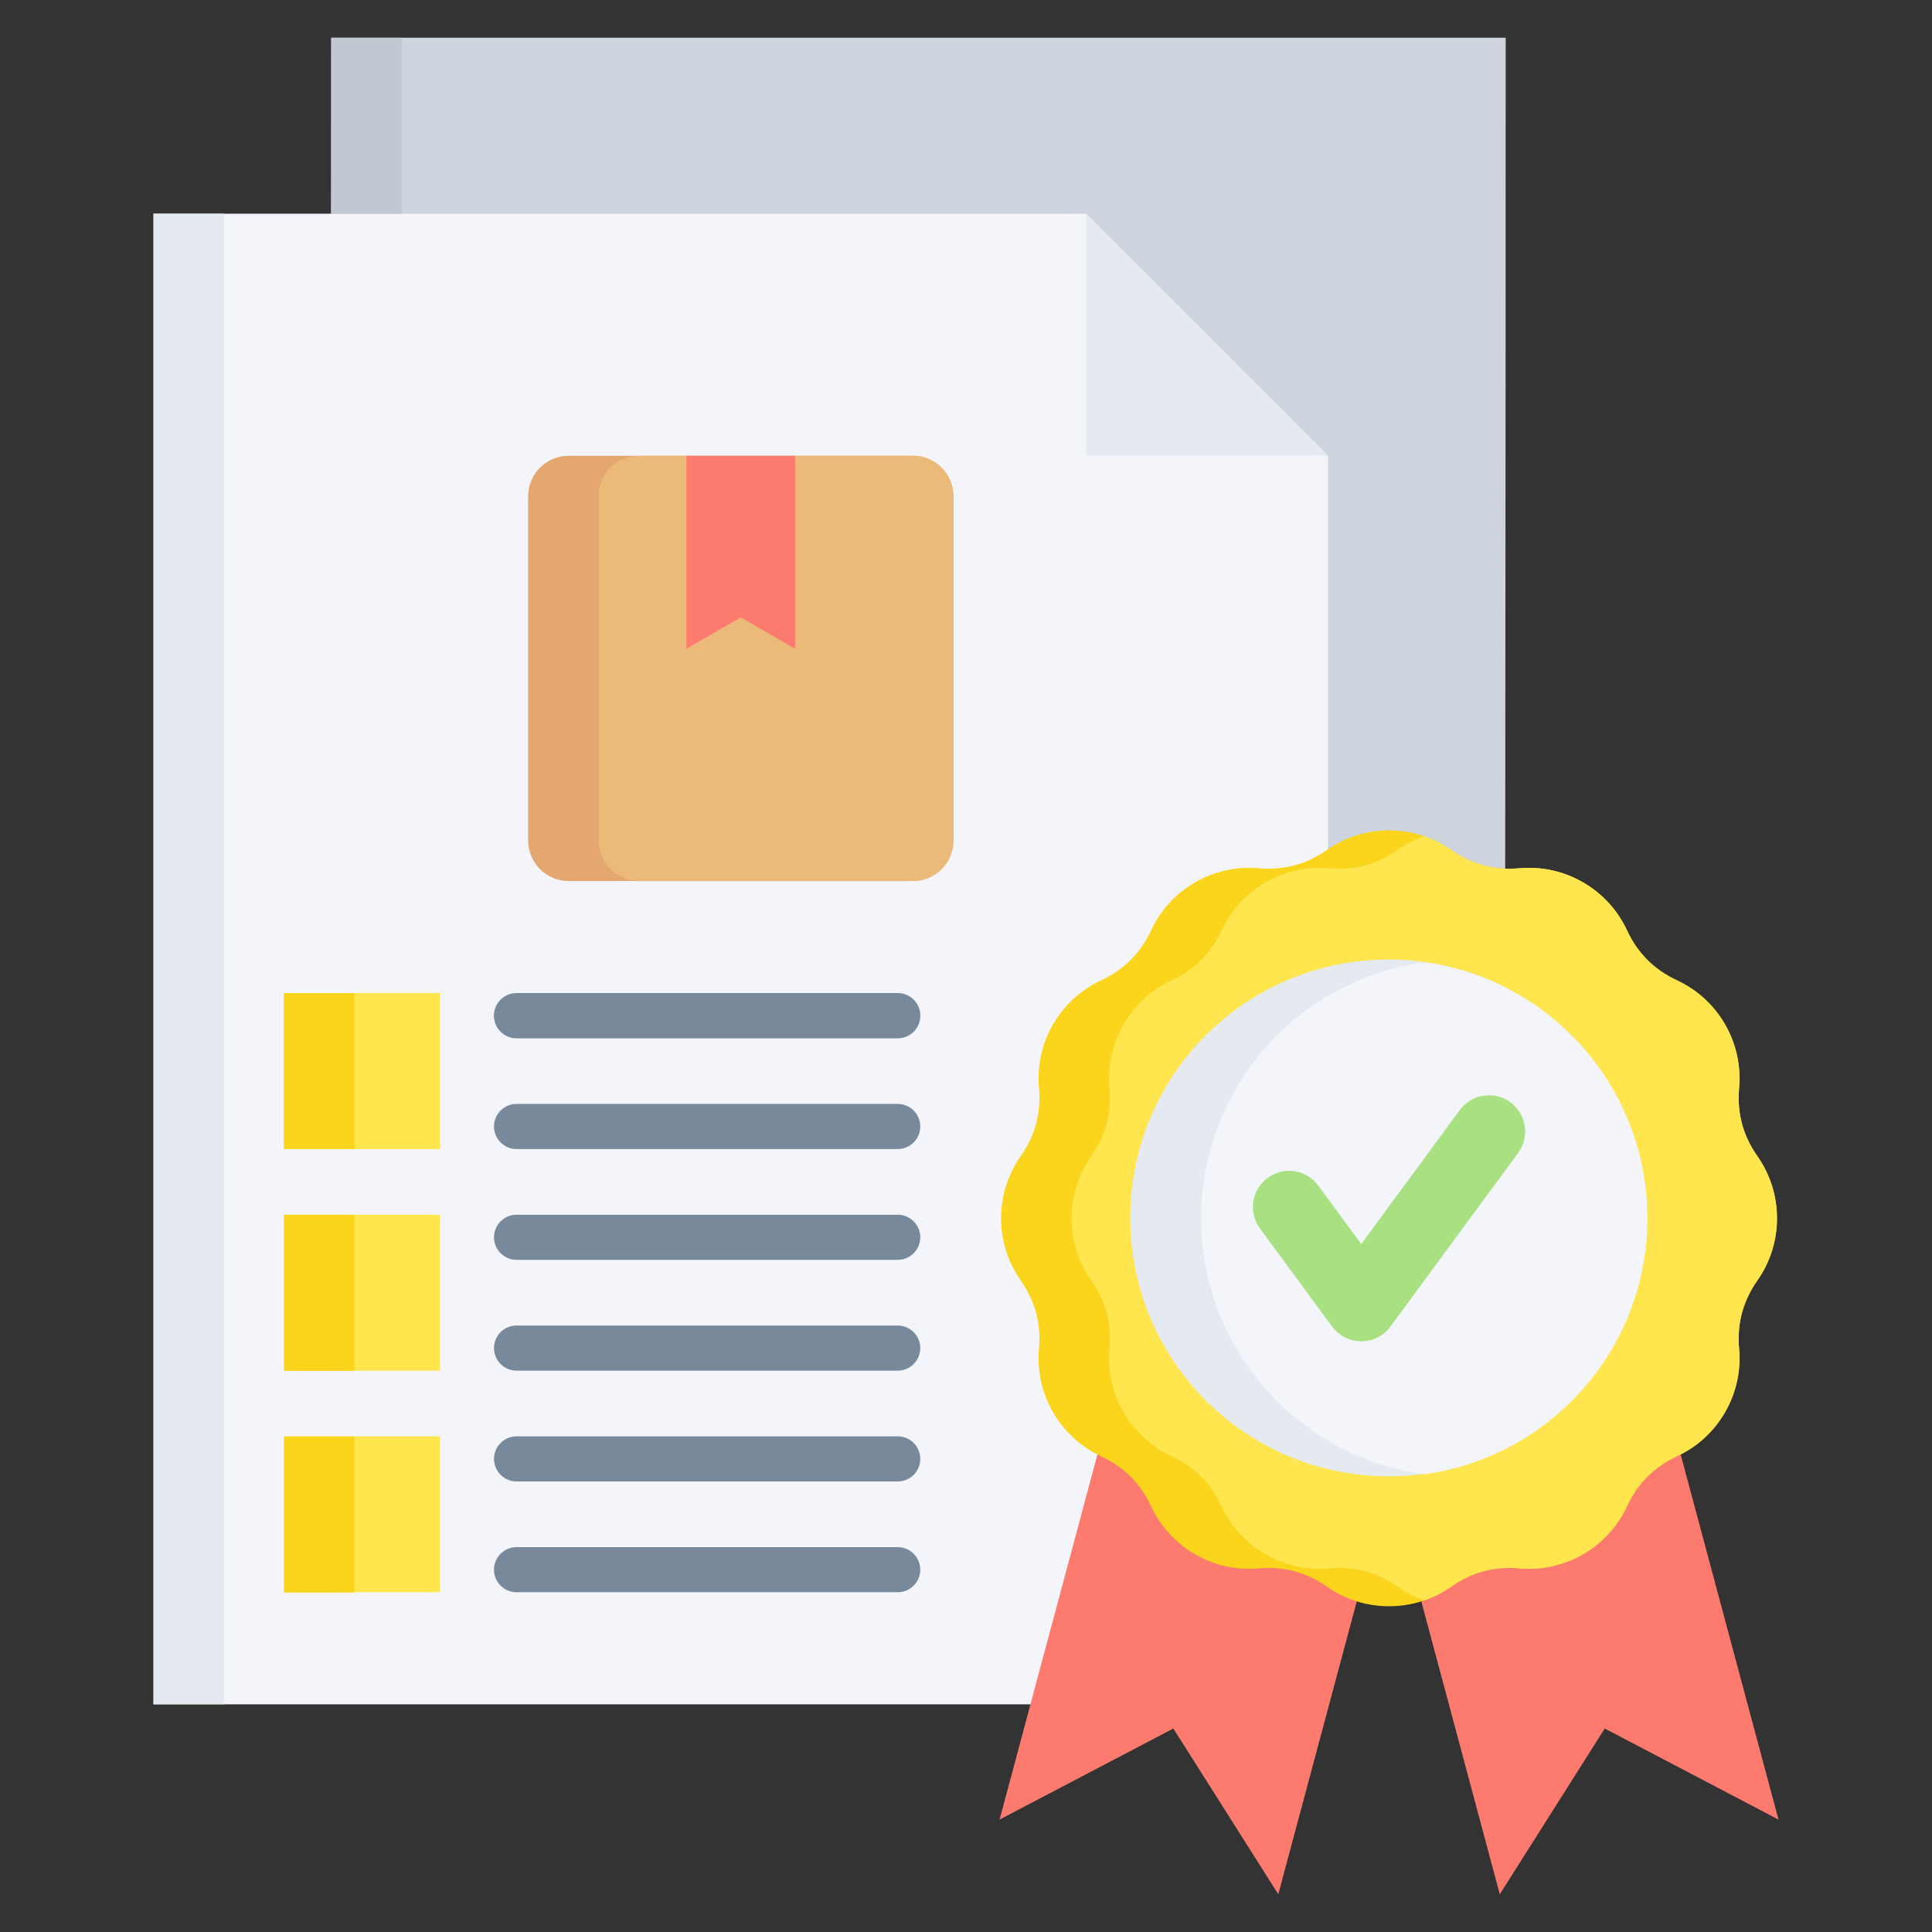 <svg id="Layer_1" viewBox="0 0 512 512" xmlns="http://www.w3.org/2000/svg" data-name="Layer 1"><rect x="0" y="0" width="512" height="512" fill="#333333" stroke="none"/><path d="m87.442 404.905h311.268c.134-131.637.315-263.28.315-394.905h-311.246z" fill="#cdd4de" fill-rule="evenodd"/><path d="m40.679 451.668h311.268v-330.881l-64.158-64.158h-247.11z" fill="#f3f5fb" fill-rule="evenodd"/><path d="m351.947 120.787-64.158-64.158v64.158z" fill="#e5eaf1" fill-rule="evenodd"/><path d="m150.697 120.787h91.232c5.923 0 10.732 4.809 10.732 10.732v91.232c0 5.923-4.809 10.732-10.732 10.732h-91.232c-5.923 0-10.733-4.809-10.733-10.733v-91.232c0-5.923 4.809-10.732 10.732-10.732z" fill="#e3a76f"/><path d="m169.379 120.787h72.551c5.923 0 10.732 4.809 10.732 10.732v91.232c0 5.923-4.809 10.732-10.732 10.732h-72.551c-5.923 0-10.733-4.809-10.733-10.733v-91.232c0-5.923 4.809-10.732 10.732-10.732z" fill="#ecba78"/><path d="m210.709 120.787h-28.792v51.14l14.396-8.311 14.396 8.311z" fill="#fd7a6e" fill-rule="evenodd"/><path d="m136.893 421.96c-3.301 0-5.977-2.676-5.977-5.977s2.676-5.976 5.977-5.976h101.012c3.301 0 5.976 2.676 5.976 5.977s-2.676 5.977-5.976 5.977h-101.012zm0-146.791c-3.314 0-6-2.686-6-6s2.686-6 6-6h101.012c3.314 0 6 2.686 6 6s-2.686 6-6 6zm0 29.339c-3.301 0-5.977-2.676-5.977-5.977s2.676-5.977 5.977-5.977h101.012c3.301 0 5.976 2.676 5.976 5.977s-2.676 5.977-5.976 5.977zm0 29.363c-3.301 0-5.977-2.676-5.977-5.976s2.676-5.977 5.977-5.977h101.012c3.301 0 5.976 2.676 5.976 5.977s-2.676 5.977-5.976 5.977h-101.012zm0 29.363c-3.301 0-5.977-2.676-5.977-5.977s2.676-5.976 5.977-5.976h101.012c3.301 0 5.976 2.676 5.976 5.977s-2.676 5.977-5.976 5.977h-101.012zm0 29.363c-3.301 0-5.977-2.676-5.977-5.977s2.676-5.977 5.977-5.977h101.012c3.301 0 5.976 2.676 5.976 5.977s-2.676 5.976-5.976 5.976h-101.012z" fill="#77899b" fill-rule="evenodd"/><path d="m75.264 263.169h41.363v41.363h-41.363z" fill="#ffe54e"/><path d="m75.287 321.918h41.316v41.316h-41.316z" fill="#ffe54e"/><path d="m75.288 380.644h41.316v41.315h-41.316z" fill="#ffe54e"/><g fill-rule="evenodd"><path d="m366.41 398.815-73.862-19.791-27.649 103.185 46.049-24.134 27.813 43.925z" fill="#fd7a6e"/><path d="m369.811 398.815 73.862-19.791 27.649 103.185-46.05-24.134-27.812 43.925z" fill="#fd7a6e"/><path d="m351.676 225.232c4.653-3.263 10.32-5.178 16.434-5.178s11.782 1.915 16.435 5.178c5.506 3.861 11.451 5.454 18.149 4.863 5.661-.499 11.526.676 16.822 3.733 5.295 3.057 9.246 7.549 11.644 12.701 2.838 6.096 7.189 10.448 13.286 13.286 5.152 2.398 9.644 6.349 12.701 11.644s4.232 11.161 3.733 16.822c-.591 6.699 1.002 12.643 4.863 18.149 3.263 4.653 5.178 10.32 5.178 16.434s-1.915 11.782-5.178 16.435c-3.861 5.506-5.454 11.45-4.863 18.149.499 5.661-.676 11.526-3.733 16.822-3.057 5.295-7.549 9.246-12.701 11.644-6.096 2.838-10.448 7.19-13.286 13.286-2.398 5.152-6.349 9.644-11.644 12.702-5.296 3.057-11.161 4.232-16.822 3.733-6.698-.591-12.643 1.002-18.149 4.863-4.653 3.263-10.32 5.178-16.435 5.178s-11.782-1.915-16.434-5.178c-5.506-3.861-11.451-5.454-18.149-4.863-5.661.499-11.526-.676-16.822-3.733-5.295-3.057-9.246-7.549-11.644-12.701-2.838-6.096-7.19-10.448-13.286-13.286-5.152-2.398-9.644-6.348-12.702-11.644-3.057-5.295-4.232-11.161-3.733-16.822.591-6.699-1.002-12.643-4.863-18.149-3.263-4.653-5.178-10.32-5.178-16.435s1.915-11.782 5.178-16.435c3.861-5.506 5.454-11.45 4.863-18.149-.499-5.661.676-11.526 3.733-16.822s7.55-9.246 12.702-11.644c6.096-2.838 10.448-7.189 13.286-13.286 2.398-5.152 6.349-9.644 11.644-12.701s11.161-4.232 16.822-3.733c6.699.591 12.644-1.002 18.149-4.863z" fill="#fad51b"/><path d="m377.451 221.611c2.546.877 4.93 2.103 7.094 3.621 5.506 3.861 11.451 5.454 18.149 4.863 5.661-.499 11.526.676 16.822 3.733 5.295 3.057 9.246 7.549 11.644 12.701 2.838 6.096 7.189 10.448 13.286 13.286 5.152 2.398 9.644 6.349 12.701 11.644s4.232 11.161 3.733 16.822c-.591 6.699 1.002 12.643 4.863 18.149 3.263 4.653 5.178 10.32 5.178 16.434s-1.915 11.782-5.178 16.435c-3.861 5.506-5.454 11.45-4.863 18.149.499 5.661-.676 11.526-3.733 16.822-3.057 5.295-7.549 9.246-12.701 11.644-6.096 2.838-10.448 7.19-13.286 13.286-2.398 5.152-6.349 9.644-11.644 12.702-5.296 3.057-11.161 4.232-16.822 3.733-6.698-.591-12.643 1.002-18.149 4.863-2.164 1.518-4.548 2.743-7.094 3.621-2.546-.877-4.93-2.103-7.094-3.621-5.506-3.861-11.451-5.454-18.149-4.863-5.661.499-11.526-.676-16.822-3.733-5.295-3.057-9.246-7.549-11.644-12.701-2.838-6.096-7.19-10.448-13.286-13.286-5.152-2.398-9.644-6.348-12.702-11.644-3.057-5.295-4.232-11.161-3.733-16.822.591-6.699-1.002-12.643-4.863-18.149-3.263-4.653-5.178-10.32-5.178-16.435s1.915-11.782 5.178-16.435c3.861-5.506 5.454-11.45 4.863-18.149-.499-5.661.676-11.526 3.733-16.822s7.55-9.246 12.702-11.644c6.096-2.838 10.448-7.189 13.286-13.286 2.398-5.152 6.349-9.644 11.644-12.701s11.161-4.232 16.822-3.733c6.699.591 12.644-1.002 18.149-4.863 2.164-1.518 4.548-2.743 7.094-3.621z" fill="#ffe54e"/></g><circle cx="368.111" cy="322.865" fill="#e5eaf1" r="68.471" transform="matrix(.004 -1 1 .004 43.654 689.574)"/><path d="m377.452 255.032c33.395 4.556 59.129 33.187 59.129 67.834s-25.734 63.277-59.129 67.834c-33.395-4.556-59.13-33.187-59.13-67.834s25.734-63.277 59.13-67.834z" fill="#f3f5fb" fill-rule="evenodd"/><path d="m333.893 325.549c-3.131-4.272-2.207-10.274 2.066-13.406 4.272-3.132 10.274-2.207 13.406 2.065l11.383 15.482 26.11-35.512c3.131-4.272 9.134-5.197 13.406-2.065 4.272 3.131 5.197 9.134 2.065 13.406l-33.722 45.866c-.586.838-1.318 1.595-2.188 2.233-4.272 3.131-10.275 2.207-13.406-2.065l-19.119-26.003z" fill="#a9e082" fill-rule="evenodd"/><path d="m40.678 56.629h18.682v395.039h-18.682z" fill="#e5eaf1"/><path d="m87.779 10h18.682v46.629h-18.682z" fill="#c2c8d1"/><path d="m75.264 263.169h18.682v41.363h-18.682z" fill="#fad51b"/><path d="m75.264 321.918h18.682v41.363h-18.682z" fill="#fad51b"/><path d="m75.264 380.668h18.682v41.363h-18.682z" fill="#fad51b"/></svg>